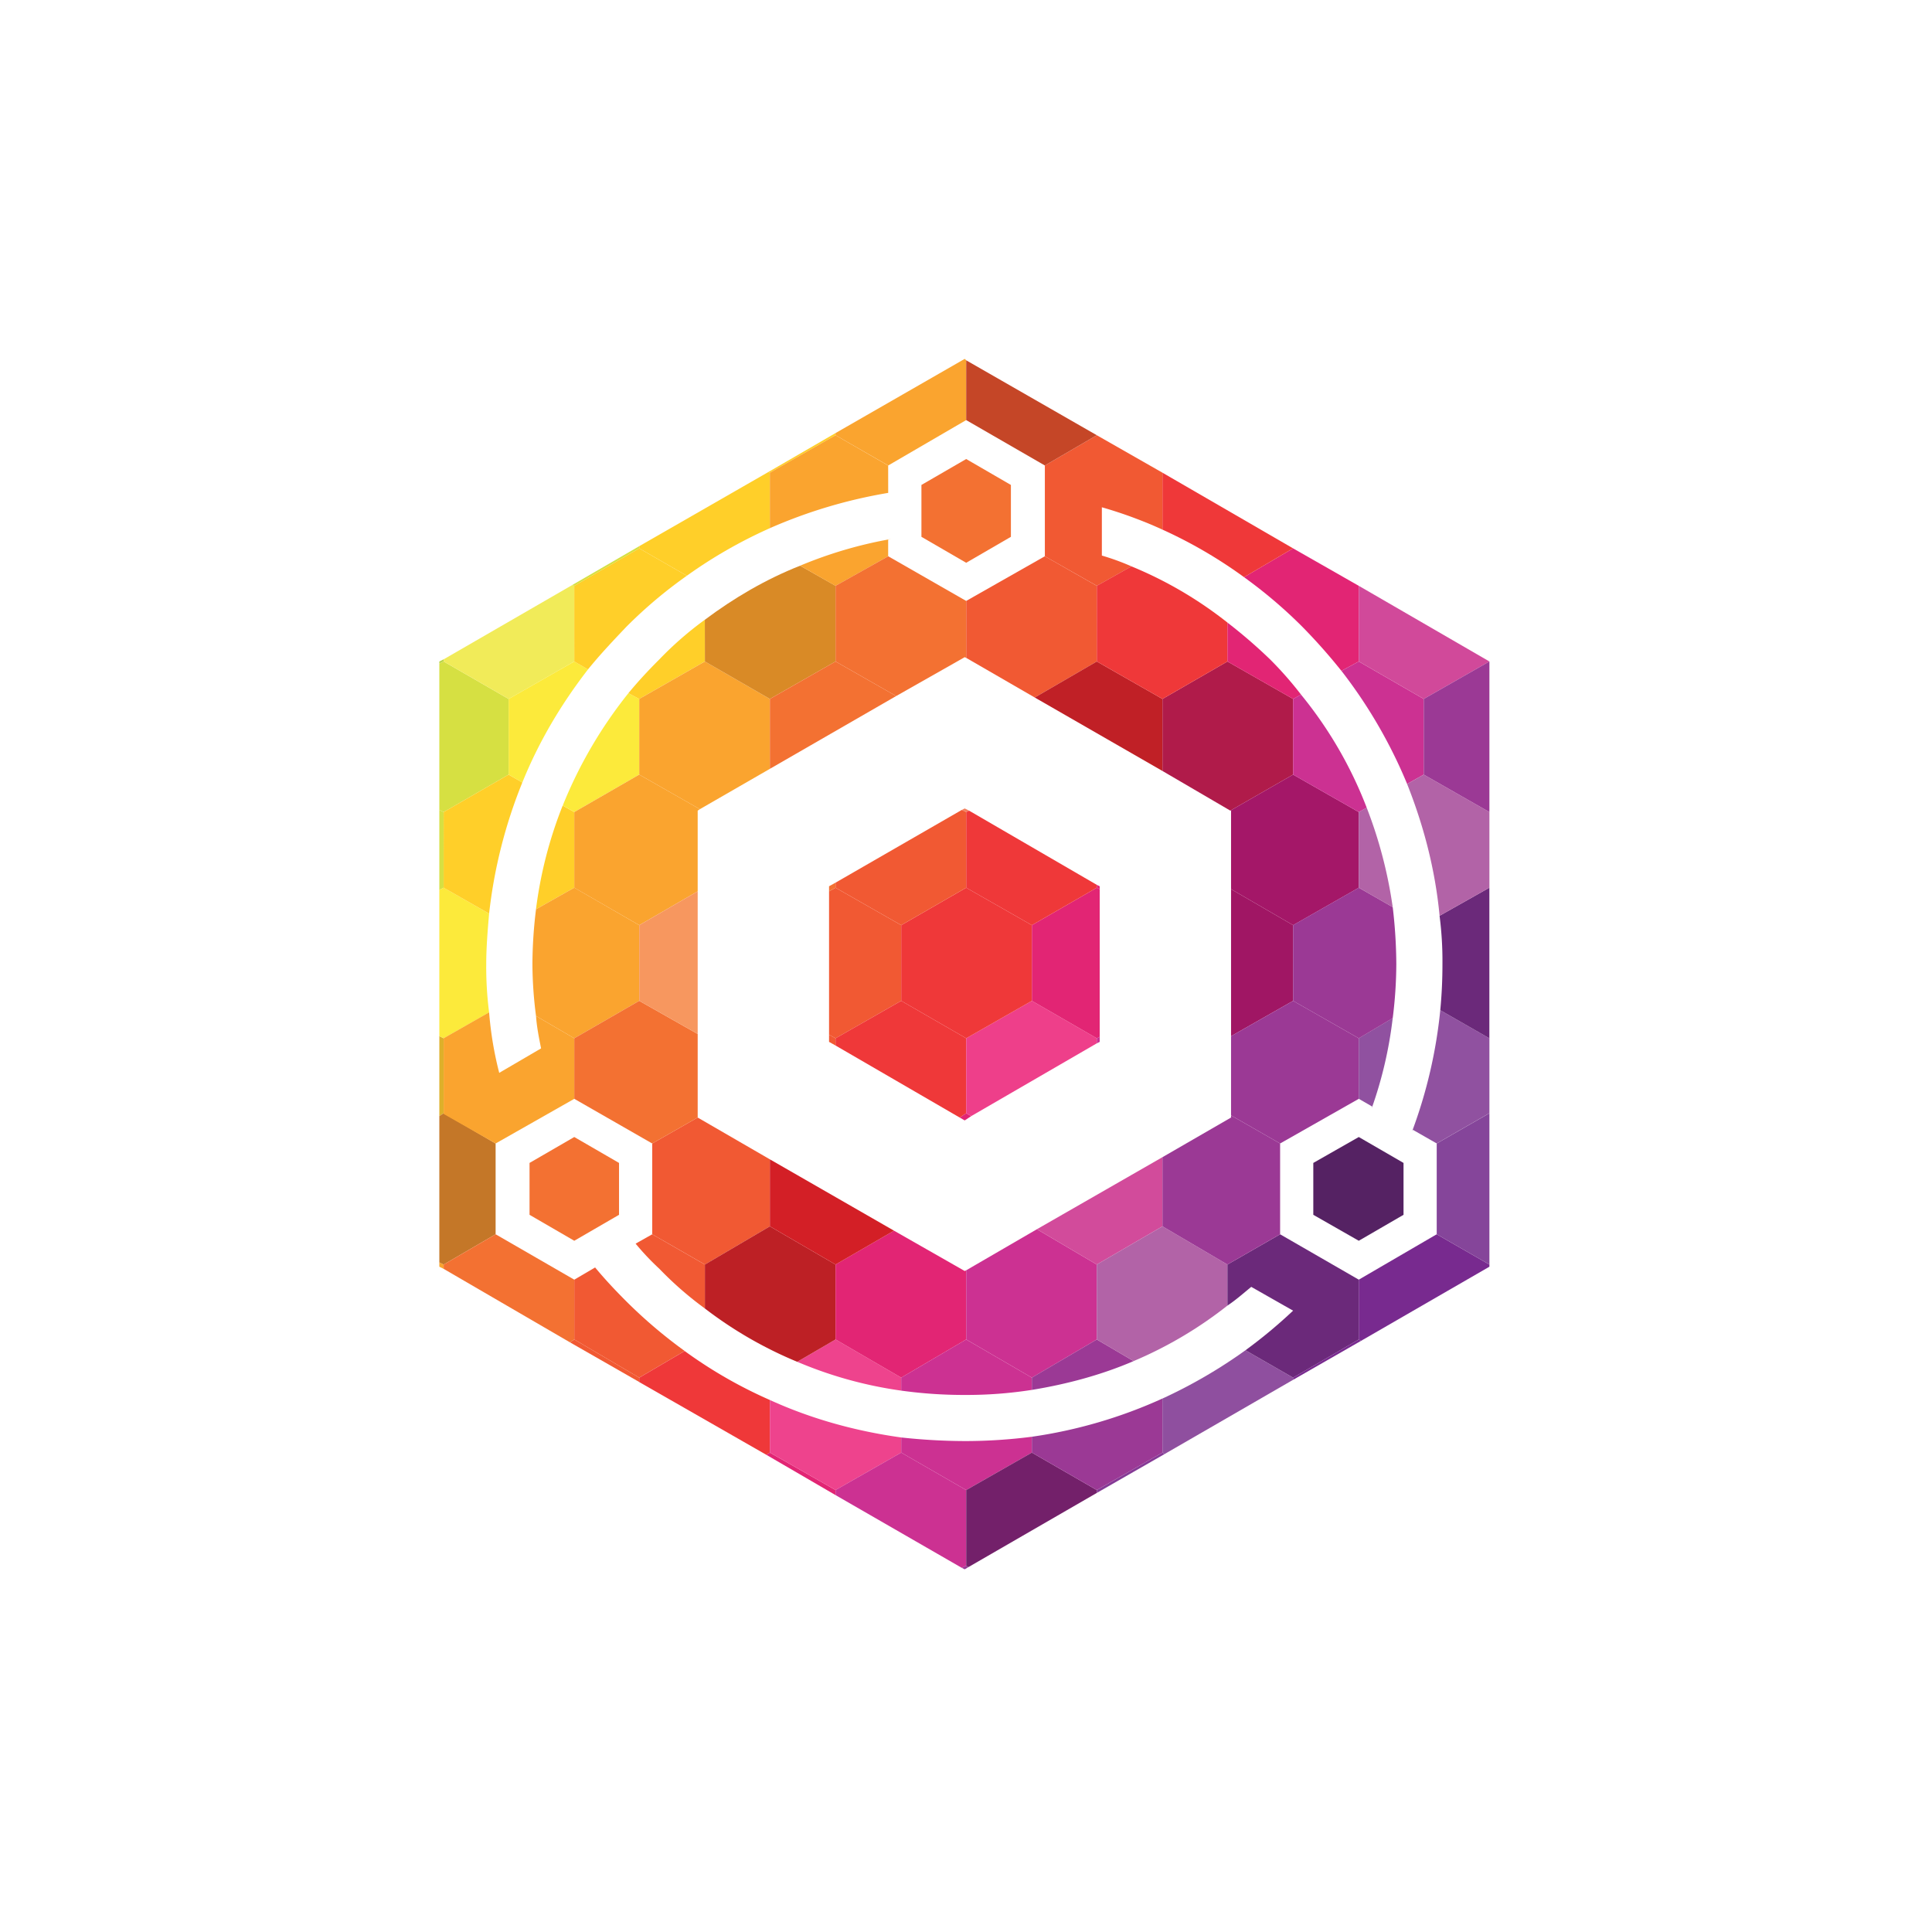 <?xml version="1.0" encoding="UTF-8" standalone="no"?>
<!-- Created with Inkscape (http://www.inkscape.org/) -->

<svg
   width="48mm"
   height="48mm"
   viewBox="0 0 48 48"
   version="1.1"
   id="svg1"
   inkscape:version="1.4 (86a8ad7, 2024-10-11)"
   sodipodi:docname="npm.svg"
   xmlns:inkscape="http://www.inkscape.org/namespaces/inkscape"
   xmlns:sodipodi="http://sodipodi.sourceforge.net/DTD/sodipodi-0.dtd"
   xmlns:xlink="http://www.w3.org/1999/xlink"
   xmlns="http://www.w3.org/2000/svg"
   xmlns:svg="http://www.w3.org/2000/svg">
  <sodipodi:namedview
     id="namedview1"
     pagecolor="#ffffff"
     bordercolor="#000000"
     borderopacity="0.25"
     inkscape:showpageshadow="2"
     inkscape:pageopacity="0.0"
     inkscape:pagecheckerboard="0"
     inkscape:deskcolor="#d1d1d1"
     inkscape:document-units="mm"
     inkscape:zoom="6.5103535"
     inkscape:cx="107.59784"
     inkscape:cy="104.67942"
     inkscape:window-width="3840"
     inkscape:window-height="2066"
     inkscape:window-x="-11"
     inkscape:window-y="-11"
     inkscape:window-maximized="1"
     inkscape:current-layer="layer1" />
  <defs
     id="defs1">
    <mask
       id="b">
      <path
         fill="#ffffff"
         d="M -60,-60 H 60 V 60 H -60 Z"
         id="path1" />
      <circle
         id="a"
         cy="-40"
         r="3"
         cx="0" />
      <use
         transform="rotate(72)"
         xlink:href="#a"
         id="use1" />
      <use
         transform="rotate(144)"
         xlink:href="#a"
         id="use2" />
      <use
         transform="rotate(-144)"
         xlink:href="#a"
         id="use3" />
      <use
         transform="rotate(-72)"
         xlink:href="#a"
         id="use4" />
    </mask>
  </defs>
  <g
     inkscape:label="Ebene 1"
     inkscape:groupmode="layer"
     id="layer1">
    <g
       id="g65"
       transform="matrix(0.032,0,0,0.032,10.915,8.916)">
      <polygon
         class="cls-1"
         points="0,704.84 3.36,706.51 3.36,703.16 0,701.48 "
         id="polygon1"
         style="fill:#faa42f;fill-rule:evenodd" />
      <polygon
         class="cls-2"
         points="0,525.84 0,587.92 3.36,585.68 3.36,527.5 "
         id="polygon2"
         style="fill:#ddb02a;fill-rule:evenodd" />
      <polygon
         class="cls-3"
         points="0,587.92 0,701.48 3.36,703.16 43.7,679.66 43.7,609.18 3.36,585.68 "
         id="polygon3"
         style="fill:#c47728;fill-rule:evenodd" />
      <polygon
         class="cls-4"
         points="155.21,794.35 101.42,763.56 104.78,761.34 155.21,790.98 "
         id="polygon4"
         style="fill:#f15933;fill-rule:evenodd" />
      <polygon
         class="cls-5"
         points="3.36,706.51 101.42,763.56 104.78,761.34 104.78,714.91 43.7,679.66 3.36,703.16 "
         id="polygon5"
         style="fill:#f37132;fill-rule:evenodd" />
      <polygon
         class="cls-6"
         points="0,350.17 0,412.28 3.36,410.6 3.36,351.86 "
         id="polygon6"
         style="fill:#d6e042;fill-rule:evenodd" />
      <path
         class="cls-7"
         d="m 34.87,559.27 3.35,1.66 35.3,-20.13 a 276.66,276.66 0 0 1 -2.23,-37.48 c 0,-12.88 1.12,-26.31 2.23,-39.16 L 38.22,444 l -3.35,1.68 z"
         transform="translate(-34.87,-33.43)"
         id="path6"
         style="fill:#fcea3b;fill-rule:evenodd" />
      <path
         class="cls-1"
         d="m 38.22,619.67 40.35,22.94 61.08,-34.69 v 0 -47 L 109.94,543.6 c 0.57,8.4 2.25,16.78 3.93,25.17 l -32.5,19 a 274.77,274.77 0 0 1 -7.85,-47 l -35.3,20.13 z"
         transform="translate(-34.87,-33.43)"
         id="path7"
         style="fill:#faa42f;fill-rule:evenodd" />
      <path
         class="cls-4"
         d="m 139.65,794.77 v -46.43 0 l 16.24,-9.51 -0.55,-0.55 c 7.84,9.5 16.24,18.44 24.65,26.84 a 376.88,376.88 0 0 0 45.38,38.59 l -35.3,20.7 z m 60.51,-81.67 40.9,23.49 v 34.12 a 268.07,268.07 0 0 1 -35.3,-30.77 201.84,201.84 0 0 1 -18.49,-19.57 z"
         transform="translate(-34.87,-33.43)"
         id="path8"
         style="fill:#f15933;fill-rule:evenodd" />
      <polygon
         class="cls-8"
         points="253.83,850.85 307.62,882.17 307.62,878.25 256.63,849.17 "
         id="polygon8"
         style="fill:#e22574;fill-rule:evenodd" />
      <path
         class="cls-9"
         d="m 288.7,884.28 2.8,-1.68 v -40.85 a 354.12,354.12 0 0 1 -66.13,-38 l -35.3,20.7 v 3.37 z"
         transform="translate(-34.87,-33.43)"
         id="path9"
         style="fill:#ef3839;fill-rule:evenodd" />
      <polygon
         class="cls-10"
         points="0,234.94 0,236.62 3.36,234.94 3.36,233.27 "
         id="polygon9"
         style="fill:#bbd64b;fill-rule:evenodd" />
      <polygon
         class="cls-6"
         points="0,236.62 0,350.17 3.36,351.86 53.79,322.77 53.79,264.04 3.36,234.94 "
         id="polygon10"
         style="fill:#d6e042;fill-rule:evenodd" />
      <path
         class="cls-11"
         d="m 38.22,444 35.3,20.13 A 382.56,382.56 0 0 1 99.31,362.35 l -10.65,-6.14 -50.44,29.08 z m 71.72,16.78 29.71,-16.78 v -58.71 l -9,-5.05 a 328,328 0 0 0 -20.74,80.57 z"
         transform="translate(-34.87,-33.43)"
         id="path10"
         style="fill:#ffcf29;fill-rule:evenodd" />
      <path
         class="cls-1"
         d="m 109.94,543.6 29.71,17.33 50.42,-29.08 V 473.11 L 139.65,444 109.94,460.78 a 355.24,355.24 0 0 0 -2.79,42.51 319,319 0 0 0 2.79,40.28 z"
         transform="translate(-34.87,-33.43)"
         id="path11"
         style="fill:#faa42f;fill-rule:evenodd" />
      <polygon
         class="cls-4"
         points="206.2,703.16 165.29,679.66 165.29,609.18 200.59,589.03 256.63,621.48 256.63,673.5 "
         id="polygon11"
         style="fill:#f15933;fill-rule:evenodd" />
      <path
         class="cls-12"
         d="m 291.5,882.6 51,29.08 51,-29.08 v -11.75 c -35.87,-5 -70.05,-14.54 -102,-29.1 z m 102,-48.12 v -10.07 l -51,-29.64 -29.71,17.34 a 318.78,318.78 0 0 0 80.7,22.37 z"
         transform="translate(-34.87,-33.43)"
         id="path12"
         style="fill:#ee438d;fill-rule:evenodd" />
      <polygon
         class="cls-5"
         points="104.78,574.49 165.29,609.18 200.59,589.03 200.59,524.15 155.21,498.42 104.78,527.5 "
         id="polygon12"
         style="fill:#f37132;fill-rule:evenodd" />
      <polygon
         class="cls-13"
         points="307.62,882.17 405.68,938.67 409.05,936.99 409.05,878.25 358.61,849.17 307.62,878.25 "
         id="polygon13"
         style="fill:#cc3192;fill-rule:evenodd" />
      <path
         class="cls-14"
         d="m 312.78,812.11 29.71,-17.34 v -58.18 l -51,-29.66 -50.44,29.66 v 34.12 a 315.47,315.47 0 0 0 71.72,41.4 z"
         transform="translate(-34.87,-33.43)"
         id="path13"
         style="fill:#bd2025;fill-rule:evenodd" />
      <polygon
         class="cls-15"
         points="407.92,939.78 410.71,938.11 409.05,936.99 405.68,938.67 "
         id="polygon14"
         style="fill:#9b3995;fill-rule:evenodd" />
      <polygon
         class="cls-16"
         points="3.36,233.27 3.36,234.94 53.79,264.04 104.78,234.94 104.78,176.2 103.1,175.64 "
         id="polygon15"
         style="fill:#f1eb59;fill-rule:evenodd" />
      <path
         class="cls-7"
         d="m 88.66,356.21 10.65,6.14 c 12.88,-31.9 30.25,-61 51,-87.82 l -10.65,-6.16 -51,29.1 z m 42,24 9,5.05 50.42,-29.08 v -58.71 l -8.4,-4.48 a 346.18,346.18 0 0 0 -51,87.25 z"
         transform="translate(-34.87,-33.43)"
         id="path15"
         style="fill:#fcea3b;fill-rule:evenodd" />
      <polygon
         class="cls-1"
         points="202.28,349.62 155.21,322.77 104.78,351.86 104.78,410.6 155.21,439.68 200.59,413.39 200.59,350.75 "
         id="polygon16"
         style="fill:#faa42f;fill-rule:evenodd" />
      <polygon
         class="cls-8"
         points="407.92,708.19 353.01,676.87 307.62,703.16 307.62,761.34 358.61,790.98 409.05,761.34 409.05,707.64 "
         id="polygon17"
         style="fill:#e22574;fill-rule:evenodd" />
      <polygon
         class="cls-17"
         points="155.21,439.68 155.21,498.42 200.59,524.15 200.59,413.39 "
         id="polygon18"
         style="fill:#f7975f;fill-rule:evenodd" />
      <path
         class="cls-13"
         d="m 393.48,882.6 50.43,29.08 51,-29.08 v -12.31 a 407,407 0 0 1 -52.12,3.35 467.31,467.31 0 0 1 -49.3,-2.79 z M 494.9,833.92 v -9.51 l -51,-29.64 -50.43,29.64 v 10.07 a 354.19,354.19 0 0 0 49.3,3.36 327.74,327.74 0 0 0 52.12,-3.92 z"
         transform="translate(-34.87,-33.43)"
         id="path18"
         style="fill:#cc3192;fill-rule:evenodd" />
      <polygon
         class="cls-18"
         points="256.63,621.48 256.63,673.5 307.62,703.16 353.01,676.87 "
         id="polygon19"
         style="fill:#d31f26;fill-rule:evenodd" />
      <polygon
         class="cls-19"
         points="409.05,878.25 409.05,936.99 410.71,938.11 510.45,880.49 510.45,878.25 460.04,849.17 "
         id="polygon20"
         style="fill:#73206a;fill-rule:evenodd" />
      <polygon
         class="cls-6"
         points="155.21,145.43 103.1,175.64 104.78,176.2 155.21,147.12 "
         id="polygon21"
         style="fill:#d6e042;fill-rule:evenodd" />
      <path
         class="cls-11"
         d="m 139.65,268.37 10.65,6.16 c 9.51,-11.75 19.61,-22.37 29.69,-33 a 354.17,354.17 0 0 1 47.07,-39.72 l -37,-21.25 -50.42,29.08 z m 42,24.62 8.4,4.48 51,-29.1 v -32.43 a 265.09,265.09 0 0 0 -35.3,30.76 c -8.4,8.38 -16.24,16.76 -24.09,26.29 z"
         transform="translate(-34.87,-33.43)"
         id="path21"
         style="fill:#ffcf29;fill-rule:evenodd" />
      <polygon
         class="cls-1"
         points="155.21,264.04 155.21,322.77 202.28,349.62 256.63,318.3 256.63,264.04 206.2,234.94 "
         id="polygon22"
         style="fill:#faa42f;fill-rule:evenodd" />
      <polygon
         class="cls-20"
         points="510.45,880.49 563.13,850.27 561.44,849.17 510.45,878.25 "
         id="polygon23"
         style="fill:#853a96;fill-rule:evenodd" />
      <polygon
         class="cls-13"
         points="409.05,707.64 409.05,761.34 460.04,790.98 510.45,761.34 510.45,703.16 463.96,675.74 "
         id="polygon24"
         style="fill:#cc3192;fill-rule:evenodd" />
      <path
         class="cls-15"
         d="m 494.9,882.6 50.42,29.08 51,-29.08 v -42 A 372.07,372.07 0 0 1 494.9,870.29 Z m 79,-71.05 -28.58,-16.78 -50.42,29.64 v 9.51 c 27.46,-4.48 54.34,-11.75 79,-22.37 z"
         transform="translate(-34.87,-33.43)"
         id="path24"
         style="fill:#9b3995;fill-rule:evenodd" />
      <path
         class="cls-11"
         d="m 190.07,180.55 37,21.25 a 367.86,367.86 0 0 1 64.44,-36.92 v -43.07 l -1.13,-0.56 -100.3,57.61 z"
         transform="translate(-34.87,-33.43)"
         id="path25"
         style="fill:#ffcf29;fill-rule:evenodd" />
      <path
         class="cls-21"
         d="m 241.06,268.37 50.44,29.1 51,-29.1 V 209.63 L 315,194 c -26.9,10.64 -51.55,25.18 -74,42 z"
         transform="translate(-34.87,-33.43)"
         id="path26"
         style="fill:#d98a26;fill-rule:evenodd" />
      <path
         class="cls-22"
         d="m 596.31,882.6 1.68,1.11 99.74,-57.61 v -1.69 l -37,-21.25 a 388.1,388.1 0 0 1 -64.44,37.48 z"
         transform="translate(-34.87,-33.43)"
         id="path27"
         style="fill:#8f4f9f;fill-rule:evenodd" />
      <polygon
         class="cls-5"
         points="256.63,318.3 354.69,261.78 307.62,234.94 256.63,264.04 "
         id="polygon27"
         style="fill:#f37132;fill-rule:evenodd" />
      <polygon
         class="cls-23"
         points="561.44,619.8 463.96,675.74 510.45,703.16 561.44,673.5 "
         id="polygon28"
         style="fill:#d24b9b;fill-rule:evenodd" />
      <path
         class="cls-24"
         d="m 545.32,794.77 28.58,16.78 a 316.23,316.23 0 0 0 72.84,-43.08 v -31.88 l -50.43,-29.66 -51,29.66 z"
         transform="translate(-34.87,-33.43)"
         id="path28"
         style="fill:#b263a7;fill-rule:evenodd" />
      <polygon
         class="cls-11"
         points="307.62,57.61 255.5,87.82 256.63,88.38 307.62,59.27 "
         id="polygon29"
         style="fill:#ffcf29;fill-rule:evenodd" />
      <path
         class="cls-1"
         d="m 315,194 27.46,15.67 40.89,-22.94 v -12.9 l 2.25,-0.55 A 331.19,331.19 0 0 0 315,194 Z m 68.35,-77.76 -40.86,-23.53 -51,29.1 v 43.07 a 387.55,387.55 0 0 1 91.88,-27.4 z"
         transform="translate(-34.87,-33.43)"
         id="path29"
         style="fill:#faa42f;fill-rule:evenodd" />
      <path
         class="cls-25"
         d="m 660.75,803.16 37,21.25 51,-29.64 v -46.43 l -61.1,-35.24 -40.91,23.49 v 31.88 c 6.74,-4.48 12.33,-9.51 18.51,-14.55 l 32.48,18.47 a 383.38,383.38 0 0 1 -37,30.77 z"
         transform="translate(-34.87,-33.43)"
         id="path30"
         style="fill:#6b297a;fill-rule:evenodd" />
      <polygon
         class="cls-26"
         points="662.87,792.66 715.54,762.45 713.86,761.34 662.87,790.98 "
         id="polygon30"
         style="fill:#782a8f;fill-rule:evenodd" />
      <polygon
         class="cls-5"
         points="409.05,187.94 348.52,153.26 307.62,176.2 307.62,234.94 354.69,261.78 407.92,231.59 409.05,232.14 "
         id="polygon31"
         style="fill:#f37132;fill-rule:evenodd" />
      <polygon
         class="cls-15"
         points="614.69,587.37 614.69,589.03 561.44,619.8 561.44,673.5 611.88,703.16 652.78,679.66 652.78,609.18 "
         id="polygon32"
         style="fill:#9b3995;fill-rule:evenodd" />
      <polygon
         class="cls-1"
         points="407.92,0 307.62,57.61 307.62,59.27 348.52,82.77 409.05,47.53 409.05,1.11 "
         id="polygon33"
         style="fill:#faa42f;fill-rule:evenodd" />
      <polygon
         class="cls-4"
         points="510.45,176.2 510.45,234.94 462.27,262.91 409.05,232.14 409.05,187.94 470.12,153.26 "
         id="polygon34"
         style="fill:#f15933;fill-rule:evenodd" />
      <polygon
         class="cls-26"
         points="713.86,714.91 713.86,761.34 715.54,762.45 815.28,704.84 815.28,703.16 774.37,679.66 "
         id="polygon35"
         style="fill:#782a8f;fill-rule:evenodd" />
      <polygon
         class="cls-27"
         points="614.69,411.71 614.69,525.84 662.87,498.42 662.87,439.68 "
         id="polygon36"
         style="fill:#a01664;fill-rule:evenodd" />
      <polygon
         class="cls-28"
         points="462.27,262.91 561.44,319.96 561.44,264.04 510.45,234.94 "
         id="polygon37"
         style="fill:#c02026;fill-rule:evenodd" />
      <polygon
         class="cls-15"
         points="662.87,498.42 614.69,525.84 614.69,587.37 652.78,609.18 713.86,574.49 713.86,527.5 "
         id="polygon38"
         style="fill:#9b3995;fill-rule:evenodd" />
      <path
         class="cls-4"
         d="m 505,116.2 40.33,-23.49 51,29.1 V 166 a 337.81,337.81 0 0 0 -47.07,-17.35 v 37.5 a 187,187 0 0 1 23,8.38 l -26.9,15.1 L 505,186.69 Z"
         transform="translate(-34.87,-33.43)"
         id="path38"
         style="fill:#f15933;fill-rule:evenodd" />
      <path
         class="cls-29"
         d="m 755.46,623 a 17.58,17.58 0 0 0 2.24,-5.61 17.58,17.58 0 0 1 -2.24,5.61 z m 3.35,-7.85 a 319.17,319.17 0 0 0 16.26,-69.91 l -26.35,15.65 v 47 0 l 10.66,6.16 z m 50.43,27.42 40.91,-23.5 V 560.93 L 812,539.12 a 375.54,375.54 0 0 1 -21.85,94 l 0.58,-1.13 z"
         transform="translate(-34.87,-33.43)"
         id="path39"
         style="fill:#9051a0;fill-rule:evenodd" />
      <polygon
         class="cls-30"
         points="561.44,319.96 614.12,350.75 662.87,322.77 662.87,264.04 611.88,234.94 561.44,264.04 "
         id="polygon39"
         style="fill:#b01b4a;fill-rule:evenodd" />
      <polygon
         class="cls-31"
         points="409.05,47.53 470.12,82.77 510.45,59.27 409.05,1.11 "
         id="polygon40"
         style="fill:#c54627;fill-rule:evenodd" />
      <polygon
         class="cls-32"
         points="662.87,322.77 614.12,350.75 614.69,350.75 614.69,411.71 662.87,439.68 713.86,410.6 713.86,351.86 "
         id="polygon41"
         style="fill:#a41768;fill-rule:evenodd" />
      <path
         class="cls-9"
         d="m 545.32,268.37 51,29.1 50.43,-29.1 v -30.21 a 309.73,309.73 0 0 0 -74.52,-43.63 l -26.9,15.1 z"
         transform="translate(-34.87,-33.43)"
         id="path41"
         style="fill:#ef3839;fill-rule:evenodd" />
      <path
         class="cls-15"
         d="m 697.73,531.85 51,29.08 26.35,-15.65 a 341,341 0 0 0 2.79,-42 387.14,387.14 0 0 0 -2.79,-44.2 L 748.72,444 l -51,29.08 z"
         transform="translate(-34.87,-33.43)"
         id="path42"
         style="fill:#9b3995;fill-rule:evenodd" />
      <path
         class="cls-25"
         d="m 812,539.12 38.12,21.81 v 0 -116.93 0 l -38.67,21.81 a 274.85,274.85 0 0 1 2.24,37.48 c 0,12.3 -0.56,24.05 -1.69,35.8 z"
         transform="translate(-34.87,-33.43)"
         id="path43"
         style="fill:#6b297a;fill-rule:evenodd" />
      <path
         class="cls-8"
         d="m 646.74,268.37 51,29.1 6.16,-3.37 a 278.52,278.52 0 0 0 -24.09,-27.4 397.62,397.62 0 0 0 -33.06,-28.54 z m 88.53,7.29 13.45,-7.29 v -58.74 l -51,-29.08 -38.09,22.36 a 368.08,368.08 0 0 1 45.37,38.61 442.9,442.9 0 0 1 30.25,34.14 z"
         transform="translate(-34.87,-33.43)"
         id="path44"
         style="fill:#e22574;fill-rule:evenodd" />
      <polygon
         class="cls-26"
         points="815.28,586.24 815.28,527.5 815.28,585.68 "
         id="polygon44"
         style="fill:#782a8f;fill-rule:evenodd" />
      <path
         class="cls-13"
         d="m 697.73,356.21 51,29.08 6.16,-3.37 a 318.58,318.58 0 0 0 -51,-87.82 l -6.16,3.37 z m 88.53,7.27 12.9,-7.27 v -58.74 l -50.44,-29.1 -13.45,7.29 a 380.82,380.82 0 0 1 51,87.82 z"
         transform="translate(-34.87,-33.43)"
         id="path45"
         style="fill:#cc3192;fill-rule:evenodd" />
      <path
         class="cls-9"
         d="M 659.64,202.91 697.73,180.55 596.31,121.81 V 166 a 360.22,360.22 0 0 1 63.33,36.91 z"
         transform="translate(-34.87,-33.43)"
         id="path46"
         style="fill:#ef3839;fill-rule:evenodd" />
      <path
         class="cls-24"
         d="m 748.72,444 26.35,15.09 a 347.44,347.44 0 0 0 -20.19,-77.2 l -6.16,3.37 z m 62.76,21.81 38.67,-21.81 v -58.71 l -51,-29.08 -12.9,7.27 c 12.9,32.45 21.85,66.56 25.22,102.36 z"
         transform="translate(-34.87,-33.43)"
         id="path47"
         style="fill:#b263a7;fill-rule:evenodd" />
      <rect
         class="cls-33"
         x="815.28"
         y="351.86"
         height="58.74"
         id="rect47"
         style="fill:#853a96"
         width="0" />
      <polygon
         class="cls-34"
         points="713.86,176.2 713.86,234.94 764.29,264.04 815.28,234.94 "
         id="polygon47"
         style="fill:#d1499a;fill-rule:evenodd" />
      <polygon
         class="cls-15"
         points="815.28,351.86 815.28,234.94 764.29,264.04 764.29,322.77 "
         id="polygon48"
         style="fill:#9b3995;fill-rule:evenodd" />
      <polygon
         class="cls-35"
         points="774.37,679.66 815.28,703.16 815.28,586.24 815.28,585.68 774.37,609.18 "
         id="polygon49"
         style="fill:#85459a;fill-rule:evenodd" />
      <rect
         class="cls-36"
         x="815.28"
         y="703.16"
         height="1.68"
         id="rect49"
         style="fill:#341144"
         width="0" />
      <polygon
         class="cls-4"
         points="302.58,530.29 302.58,524.71 307.62,527.5 307.62,533.11 "
         id="polygon50"
         style="fill:#f15933;fill-rule:evenodd" />
      <polygon
         class="cls-4"
         points="302.58,524.71 302.58,413.39 307.62,410.6 358.61,439.68 358.61,498.42 307.62,527.5 "
         id="polygon51"
         style="fill:#f15933;fill-rule:evenodd" />
      <polygon
         class="cls-8"
         points="407.92,591.27 412.97,587.92 409.05,585.68 404,589.03 "
         id="polygon52"
         style="fill:#e22574;fill-rule:evenodd" />
      <polygon
         class="cls-9"
         points="307.62,533.11 404,589.03 409.05,585.68 409.05,527.5 358.61,498.42 307.62,527.5 "
         id="polygon53"
         style="fill:#ef3839;fill-rule:evenodd" />
      <polygon
         class="cls-37"
         points="409.05,527.5 409.05,585.68 412.97,587.92 510.45,531.42 510.45,527.5 460.04,498.42 "
         id="polygon54"
         style="fill:#ee3f8a;fill-rule:evenodd" />
      <polygon
         class="cls-9"
         points="358.61,439.68 358.61,498.42 409.05,527.5 460.04,498.42 460.04,439.68 409.05,410.6 "
         id="polygon55"
         style="fill:#ef3839;fill-rule:evenodd" />
      <polygon
         class="cls-8"
         points="460.04,439.68 460.04,498.42 510.45,527.5 512.71,526.39 512.71,411.71 510.45,410.6 "
         id="polygon56"
         style="fill:#e22574;fill-rule:evenodd" />
      <polygon
         class="cls-13"
         points="512.71,530.29 512.71,526.39 510.45,527.5 510.45,531.42 "
         id="polygon57"
         style="fill:#cc3192;fill-rule:evenodd" />
      <polygon
         class="cls-5"
         points="302.58,409.47 302.58,413.39 307.62,410.6 307.62,406.67 "
         id="polygon58"
         style="fill:#f37132;fill-rule:evenodd" />
      <polygon
         class="cls-4"
         points="358.61,439.68 307.62,410.6 307.62,406.67 405.68,350.17 409.05,351.86 409.05,410.6 "
         id="polygon59"
         style="fill:#f15933;fill-rule:evenodd" />
      <polygon
         class="cls-38"
         points="407.92,349.06 411.29,350.75 409.05,351.86 405.68,350.17 "
         id="polygon60"
         style="fill:#f4805f;fill-rule:evenodd" />
      <polygon
         class="cls-9"
         points="409.05,351.86 409.05,410.6 460.04,439.68 510.45,410.6 510.45,408.36 411.29,350.75 "
         id="polygon61"
         style="fill:#ef3839;fill-rule:evenodd" />
      <polygon
         class="cls-8"
         points="510.45,408.36 510.45,410.6 512.71,411.71 512.71,409.47 "
         id="polygon62"
         style="fill:#e22574;fill-rule:evenodd" />
      <polygon
         class="cls-5"
         points="374.3,97.89 374.3,138.16 409.05,158.31 443.77,138.16 443.77,97.89 409.05,77.76 "
         id="polygon63"
         style="fill:#f37132;fill-rule:evenodd" />
      <polygon
         class="cls-39"
         points="678.55,624.27 678.55,664.55 713.86,684.7 748.6,664.55 748.6,624.27 713.86,604.15 "
         id="polygon64"
         style="fill:#552263;fill-rule:evenodd" />
      <polygon
         class="cls-5"
         points="70.04,624.27 70.04,664.55 104.78,684.7 139.52,664.55 139.52,624.27 104.78,604.15 "
         id="polygon65"
         style="fill:#f37132;fill-rule:evenodd" />
    </g>
  </g>
</svg>
